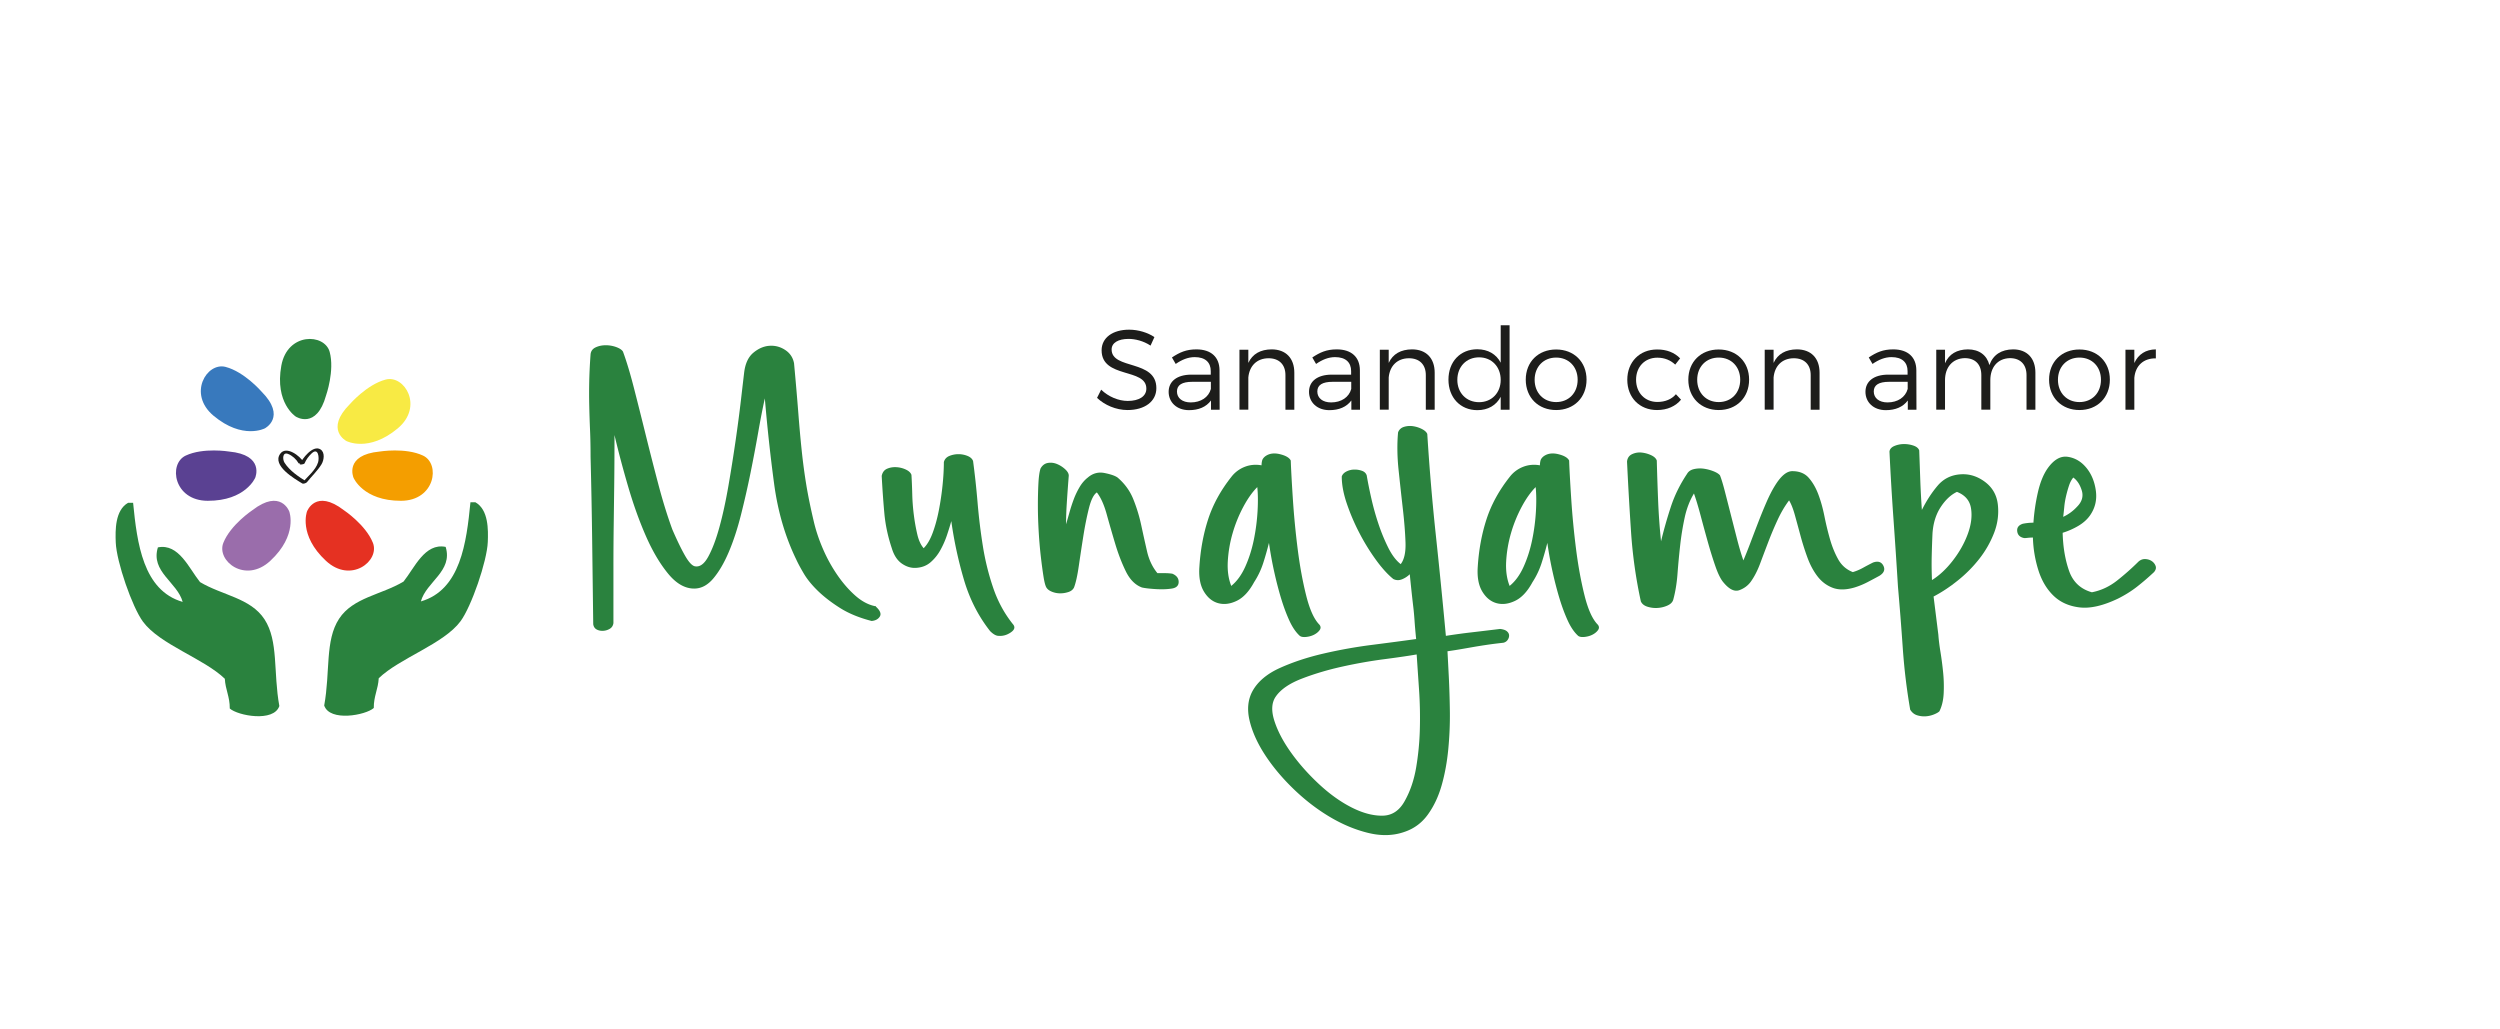 <svg xmlns="http://www.w3.org/2000/svg" id="Layer_1" data-name="Layer 1" viewBox="0 0 12785.66 5261.66"><defs><style>.cls-1{fill:#e53122;}.cls-2,.cls-9{fill:#2a823e;}.cls-3{fill:#1d1d1b;}.cls-4{fill:#9a6dab;}.cls-5{fill:#5a4192;}.cls-6{fill:#3879bd;}.cls-7{fill:#f49e00;}.cls-8{fill:#f8ea44;}.cls-9{fill-rule:evenodd;}</style></defs><title>logo</title><path class="cls-1" d="M1759.34,2609.81s110.77,73.82,147.71,166.15-112.34,210.81-240,92.33c-142.31-132.1-97.11-252.2-97.11-252.2S1613.06,2497,1759.34,2609.81Z"></path><path class="cls-2" d="M3137.23,3186.7q-2.74,19-17.66,28.53a72.43,72.43,0,0,1-34,10.87q-19,1.33-34-6.8c-10-5.43-15.88-14.52-17.67-27.17q-2.73-217.34-5.43-429.28t-8.15-426.56q0-73.36-2.72-137.21t-4.07-125q-1.4-61.12,0-125t6.79-137.21q2.67-24.45,25.81-35.32t51.62-10.87a156.47,156.47,0,0,1,54.34,9.51q25.8,9.55,34,23.09,27.12,73.38,55.69,184.76t59.78,237.73q31.2,126.34,65.2,255.41t72,232.3q35.28,81.49,63.85,131.77t50.27,55.69q38,8.16,69.28-48.9t57.06-150.8q25.79-93.74,46.18-211.92t36.68-230.94q16.3-112.71,27.17-206.49T3805.6,1907q8.16-70.62,47.55-103.25t82.87-35.32q43.42-2.67,80.15,21.74t44.83,67.93q13.56,146.7,21.73,252.67t17.67,195.62q9.48,89.67,23.09,172.53t38,186.11q16.29,70.7,47.54,142.64a780,780,0,0,0,73.36,133.14q42.09,61.13,91,104.59T4474,3099.76h2.71a2.41,2.41,0,0,1,2.72,2.71q32.61,29.87,20.38,50.27t-42.11,23.09q-95.15-24.45-161.67-66.57t-112.75-86.94q-46.23-44.84-72-88.3t-39.39-73.36q-84.26-173.84-112.76-385.81t-47.55-437.42q-16.29,73.35-33.95,173.88t-39.4,207.85q-21.78,107.36-48.91,214.63T3726.81,2824q-35.34,82.92-78.79,134.49t-97.81,51.63q-70.68,0-133.13-76.08t-112.75-190.19q-50.32-114.1-91-252.68t-70.64-266.26q0,144-1.35,252.68t-2.72,211.92q-1.4,103.29-1.36,220.08Z"></path><path class="cls-2" d="M4509.26,2434.1q5.41-27.12,27.18-36.68t47.54-8.15a131.13,131.13,0,0,1,48.91,12.23q23,10.89,28.52,27.17,2.67,43.48,4.08,97.8a1041.06,1041.06,0,0,0,8.15,107.32A961.55,961.55,0,0,0,4691.3,2733q10.83,46.23,32.6,70.65,27.14-27.14,46.19-78.79t31.25-114.12q12.22-62.46,19-127.69t6.8-119.56q5.42-21.7,27.17-31.24a123.73,123.73,0,0,1,95.09,0c14.48,6.37,23.52,14.94,27.17,25.81q13.56,100.56,23.09,213.29t27.17,222.79a1286.16,1286.16,0,0,0,53,213.28q35.3,103.29,100.53,184.75,19,21.72-10.87,42.12T5107,3251.9q-19,0-43.48-24.44-89.66-114.14-133.13-260.84a2071.29,2071.29,0,0,1-65.2-301.58q-8.16,29.92-21.74,70.65a457.92,457.92,0,0,1-34,77.42,227.49,227.49,0,0,1-50.26,62.49q-29.94,25.86-73.36,28.54-38.09,2.73-73.36-21.74t-51.63-78.79q-29.93-89.67-38-178T4509.26,2434.1Z"></path><path class="cls-2" d="M5321.62,2396.06q13.57-24.45,38-28.53t48.9,6.79a139.14,139.14,0,0,1,42.12,28.54q17.64,17.68,14.94,33.95-5.47,70.7-9.51,133.13t-4.08,111.4q8.16-27.14,17.67-61.13t21.73-66.57a395.89,395.89,0,0,1,29.88-62.49q17.65-29.87,42.12-48.9,38-32.61,85.58-23.09t66.57,23.09q54.32,46.23,80.15,110a813.16,813.16,0,0,1,40.76,133.13q14.9,69.28,29.89,134.49t53,111.4h39.39a264.41,264.41,0,0,1,36.68,2.71q32.59,13.62,32.6,42.11t-35.32,34q-35.34,5.47-81.51,2.71t-70.64-8.14q-51.65-19-82.87-82.87t-54.33-141.29q-23.13-77.43-43.48-150.79t-50.26-111.39q-24.45,16.3-40.76,81.5t-28.52,142.64q-12.24,77.45-23.1,152.16t-24.45,110c-5.43,10.86-14.94,18.59-28.53,23.09a132,132,0,0,1-42.11,6.79,112.33,112.33,0,0,1-42.11-8.15q-20.39-8.15-28.53-21.73t-14.95-57.06q-6.81-43.43-13.58-101.89T5312.11,2718q-4.08-69.27-4.07-131.77t2.71-114.11Q5313.42,2420.56,5321.62,2396.06Z"></path><path class="cls-2" d="M6297,2439.54a158.79,158.79,0,0,1,67.92-51.63q40.77-16.3,86.95-8.15a105.59,105.59,0,0,1,2.71-23.09q2.67-12.24,16.31-23.1,29.86-21.71,74.71-10.86t55.7,32.6q2.67,73.35,10.86,198.33t24.46,254q16.3,129.08,43.47,237.73T6748,3194.85q10.82,13.58,1.35,27.17t-27.17,23.09q-17.7,9.49-40.75,12.23c-15.41,1.78-26.75,0-34-5.44q-29.92-27.18-53-77.42t-42.12-112.76q-19-62.47-35.32-135.85t-27.17-149.43q-13.62,54.39-29.88,104.6a409.62,409.62,0,0,1-46.19,96.45q-38.07,70.7-88.3,95.1t-95.1,12.22q-44.84-12.22-73.36-59.77T6134,2898.7q8.16-130.41,44.83-243.16T6297,2439.54Zm0,557q43.42-35.28,72-99.17t43.47-137.21a1019.42,1019.42,0,0,0,19-145.35q4.08-72-1.36-123.63-38.07,38.1-72,101.89a696,696,0,0,0-54.34,134.49,645,645,0,0,0-24.45,142.64Q6275.25,2942.2,6297,2996.51Z"></path><path class="cls-2" d="M6989.79,2431.38q8.15,48.9,23.1,115.47a1332.57,1332.57,0,0,0,36.68,131.78,930.73,930.73,0,0,0,50.25,122.26q28.55,57,63.85,84.23,27.14-35.28,24.46-111.4t-13.59-171.17q-10.89-95.07-21.74-198.34t-2.71-192.9q8.16-21.72,31.25-28.53a105.33,105.33,0,0,1,47.55-2.71,146,146,0,0,1,44.82,14.93c13.59,7.26,22.16,15.42,25.81,24.46q16.31,260.82,43.47,514.86t51.63,517.58q70.6-10.89,129.05-17.65t148.07-17.66q24.47,2.67,35.33,12.22c7.21,6.33,10.86,13.59,10.86,21.74s-2.71,15.83-8.14,23.09a35,35,0,0,1-21.74,13.59q-48.92,5.4-85.59,10.86T7534.54,3309q-31.26,5.41-62.49,10.87t-69.28,10.87q2.67,48.9,6.79,130.41t5.44,176.6a1779.13,1779.13,0,0,1-8.16,194.27q-9.54,99.15-34,184.75t-70.64,149.43Q7256,4230,7182.69,4254.47q-84.24,29.86-184.75,5.43T6799.6,4177q-97.82-58.45-184.76-142.64t-145.35-173.88q-58.39-89.67-78.79-175.25t14.94-150.79q40.76-73.35,139.92-118.19T6767,3342.93a2482,2482,0,0,1,250-44.84q127.68-16.29,225.51-29.88-5.49-54.39-8.15-93.73t-6.8-73.36q-4.07-34-8.15-72t-9.51-92.37a119.15,119.15,0,0,1-39.39,25.81q-23.11,9.55-44.83-1.36-43.5-35.28-89.66-99.16a1082.44,1082.44,0,0,1-84.23-137.21,1068.48,1068.48,0,0,1-63.85-149.44q-25.84-76-25.81-138.57,5.41-16.29,24.46-25.81a89.93,89.93,0,0,1,40.75-9.5,109.69,109.69,0,0,1,39.39,6.79C6978.46,2412.83,6986.13,2420.51,6989.79,2431.38Zm195.62,1662.79q40.76-73.36,57.06-168.45a1387.35,1387.35,0,0,0,19-197q2.67-101.89-4.08-201.06T7245.19,3347q-62.55,10.83-167.1,24.45t-214.64,38q-110,24.45-205.13,61.13t-133.13,91q-32.61,46.17-8.15,123.62t84.22,161.66q59.79,84.18,142.64,161.67t168.46,120.9q85.57,43.42,158.94,42.11T7185.41,4094.17Z"></path><path class="cls-2" d="M7720.65,2439.54a158.76,158.76,0,0,1,67.93-51.63q40.76-16.3,86.94-8.15a105.63,105.63,0,0,1,2.72-23.09q2.67-12.24,16.3-23.1,29.86-21.71,74.71-10.86t55.7,32.6q2.67,73.35,10.86,198.33t24.46,254q16.31,129.08,43.47,237.73t67.93,149.44q10.82,13.58,1.35,27.17t-27.17,23.09q-17.68,9.49-40.75,12.23c-15.41,1.78-26.75,0-34-5.44q-29.93-27.18-53-77.42T7976,3061.72q-19-62.47-35.32-135.85t-27.17-149.43q-13.62,54.39-29.88,104.6a409.62,409.62,0,0,1-46.19,96.45q-38.07,70.7-88.3,95.1t-95.1,12.22q-44.82-12.22-73.36-59.77t-23.09-126.34q8.16-130.41,44.83-243.16T7720.65,2439.54Zm0,557q43.43-35.28,72-99.17t43.47-137.21a1018,1018,0,0,0,19-145.35q4.08-72-1.36-123.63-38.07,38.1-72,101.89a696.61,696.61,0,0,0-54.34,134.49A645,645,0,0,0,7703,2870.17Q7698.91,2942.2,7720.65,2996.51Z"></path><path class="cls-2" d="M8321.07,2360.74q2.69-27.12,25.82-38a90.92,90.92,0,0,1,48.9-8.16,152.36,152.36,0,0,1,48.9,13.59q23.05,10.89,28.54,27.17,2.67,100.55,6.78,203.77T8495,2768.29q21.72-89.65,50.26-176.61t82.87-168.44q10.83-19,36.68-24.46a141.63,141.63,0,0,1,51.62-1.36A217.9,217.9,0,0,1,8765.3,2411q23.06,9.55,31.24,20.38,10.83,27.2,24.46,80.15t29.88,116.83q16.31,63.87,32.6,127.7t32.61,110q16.3-38,35.32-88.29t39.4-103.25q20.37-53,42.11-103.24t43.47-85.59q46.17-76,89.66-76.07,54.32,0,84.23,34t48.9,84.22q19,50.31,31.25,111.4T9359,2757.42q16.3,57.06,42.11,103.24t74.72,65.21a258.39,258.39,0,0,0,51.62-21.73q24.46-13.57,51.63-27.18,38-13.56,53,16.31t-20.38,51.62q-29.92,16.29-61.13,32.6a393.39,393.39,0,0,1-66.56,27.18q-65.21,19-111.4,1.35t-77.44-58.41q-31.26-40.76-51.62-96.45t-35.32-111.4q-15-55.65-28.53-104.6t-29.88-76.08q-32.59,43.49-58.41,99.17T9043.79,2771q-21.78,57.06-42.11,111.4t-47.55,92.38q-21.78,29.92-58.42,43.47t-80.15-38q-21.78-24.45-42.11-82.87T8734.05,2771q-19-67.87-36.68-134.49t-34-112.75q-32.59,54.39-47.54,123.62a1414,1414,0,0,0-23.1,142.64q-8.16,73.35-13.58,145.36t-21.74,131.77q-5.48,19-29.89,29.89a145.06,145.06,0,0,1-51.62,12.22,139.69,139.69,0,0,1-51.62-6.79q-24.47-8.14-32.61-27.17A2420.66,2420.66,0,0,1,8341.45,2718Q8329.22,2534.63,8321.07,2360.74Z"></path><path class="cls-2" d="M9663.27,2309.12q2.67-19,25.81-28.53a127.08,127.08,0,0,1,48.9-9.51,145.87,145.87,0,0,1,48.91,8.15q23.06,8.14,28.52,24.45,2.69,76.09,5.44,152.16T9829,2608q35.28-70.63,80.15-123.63t115.47-58.41q67.88-5.41,126.34,38t66.57,116.83q8.14,73.36-19,144a515.6,515.6,0,0,1-74.72,131.77,674.31,674.31,0,0,1-110,111.4q-62.54,50.3-125,82.86l24.46,195.62q2.67,38,10.86,88.3t13.59,104.61a716.93,716.93,0,0,1,2.72,107.32q-2.75,53-21.74,91-8.15,8.16-28.52,16.31a136.1,136.1,0,0,1-42.12,9.5,120.1,120.1,0,0,1-43.48-5.43q-21.76-6.81-35.31-28.52a3105,3105,0,0,1-38-315.18q-10.89-157.59-24.45-312.45-10.89-176.58-23.1-347.77T9663.27,2309.12Zm220.07,418.41q-2.74,59.79-4.07,118.19t1.36,120.9q57-35.28,107.31-100.53t76.08-135.84q25.78-70.62,16.3-130.42t-72-84.22q-46.23,21.78-82.87,77.43T9883.34,2727.53Z"></path><path class="cls-2" d="M10353.37,2752q-32.62-5.41-36.68-34t28.52-39.39q13.56-2.68,27.17-4.08c9-.89,18.08-1.36,27.17-1.36a1001.72,1001.72,0,0,1,22.67-154.86q17.33-76,49.38-122.27,48-67.89,103.45-59.77t94.84,55.7q39.36,47.55,48.91,118.18t-31.25,127.7q-21.78,29.93-58.41,51.62a375.87,375.87,0,0,1-80.15,35.33q2.67,108.69,32.6,194.26t116.83,110q70.62-13.56,130.41-61.12a1281.19,1281.19,0,0,0,108.68-96.46q16.3-13.58,35.32-12.23t32.61,10.87a50.9,50.9,0,0,1,19,24.46q5.4,15-8.16,31.24-43.49,40.76-86.94,74.72t-97.81,61.13q-114.1,54.39-195.62,44.83t-133.6-59.77q-52.09-50.25-77.48-130.42a613.9,613.9,0,0,1-28-167.1,234.64,234.64,0,0,0-25.81,1.37A174.39,174.39,0,0,1,10353.37,2752Zm269-160.31q38-38,24.46-82.86t-43.47-66.57c-9.09,10.87-16.3,24.45-21.74,40.76s-10.45,33.95-14.94,53a408.6,408.6,0,0,0-9.51,57.05q-2.74,28.53-5.44,50.26A222.15,222.15,0,0,0,10622.34,2591.68Z"></path><path class="cls-3" d="M5904,1723.9l-19.8,43.66c-36.67-24.45-79.75-34.34-112.35-34.34-52.4,0-86.75,19.79-86.75,54.14,0,104.79,229.39,50.06,228.8,197.94,0,68.11-60,111.78-147.29,111.78-59.39,0-117.6-25.62-156-62.3l21-41.91c37.84,36.67,89.65,57.63,135.65,57.63,58.81,0,95.48-23.86,95.48-62.87.58-107.12-228.8-50.07-228.8-196.2,0-64,56.47-105.38,140.89-105.38C5821.89,1686.05,5870.2,1701.2,5904,1723.9Z"></path><path class="cls-3" d="M6193.32,2048.17c-24.45,33.19-63.45,49.49-112.36,49.49-63.45,0-104.2-40.76-104.2-93.73,0-53.56,42.5-87.33,114.69-87.91h100.71v-18c0-44.83-27.94-71.6-82.08-71.6-33.77,0-65.21,12.8-97.23,34.92l-19.21-33.18c39.59-26.2,72.77-41.34,125.16-41.34,75.69,0,117.61,40.18,118.19,106l.59,202.6h-44.26Zm-.58-58.79V1952.7h-95.48c-51.23,0-78,15.71-78,49.48s27.36,55.89,70.44,55.89C6141.51,2058.07,6181.1,2031.87,6192.74,1989.38Z"></path><path class="cls-3" d="M6619.49,1906.12v189.21h-45.4v-177c0-54.14-32.6-86.17-86.75-86.17-60.55.58-97.81,40.17-103.05,98.39v164.76h-45.4V1788.52h45.4v67.53c21.55-46.57,62.88-68.69,118.77-69.28C6576.42,1786.77,6619.49,1832.18,6619.49,1906.12Z"></path><path class="cls-3" d="M6911.18,2048.17c-24.45,33.19-63.46,49.49-112.36,49.49-63.45,0-104.2-40.76-104.2-93.73,0-53.56,42.49-87.33,114.68-87.91H6910v-18c0-44.83-27.94-71.6-82.09-71.6-33.77,0-65.2,12.8-97.22,34.92l-19.21-33.18c39.59-26.2,72.77-41.34,125.16-41.34,75.69,0,117.61,40.18,118.19,106l.58,202.6h-44.25Zm-.58-58.79V1952.7h-95.48c-51.23,0-78,15.71-78,49.48s27.37,55.89,70.45,55.89C6859.37,2058.07,6899,2031.87,6910.6,1989.38Z"></path><path class="cls-3" d="M7337.35,1906.12v189.21H7292v-177c0-54.14-32.61-86.17-86.75-86.17-60.55.58-97.81,40.17-103.05,98.39v164.76h-45.4V1788.52h45.4v67.53c21.55-46.57,62.88-68.69,118.77-69.28C7294.27,1786.77,7337.35,1832.18,7337.35,1906.12Z"></path><path class="cls-3" d="M7720.45,2095.33H7675v-65.79c-22.7,43.08-64.62,68.12-119.34,68.12-87.33,0-147.87-64.63-147.87-156,0-92,60.54-155.44,147.29-155.44,54.72,0,97.22,25,119.92,68.7V1663.36h45.42ZM7675,1942.8c0-67-46-115.27-110.61-115.27-65.2,0-111.2,48.32-111.2,115.27,0,66.37,46,114.1,111.2,114.1C7629,2056.9,7675,2009.17,7675,1942.8Z"></path><path class="cls-3" d="M8114,1941.63c0,92-64.63,155.45-155.45,155.45s-155.44-63.47-155.44-155.45c0-91.4,64.62-154.27,155.44-154.27S8114,1850.23,8114,1941.63Zm-265.48.58c0,67.54,46,114.11,110,114.11s110-46.57,110-114.11c0-67-46-113.52-110-113.52S7848.53,1875.26,7848.53,1942.21Z"></path><path class="cls-3" d="M8592.56,1832.76l-25,32c-23.29-22.13-54.15-35.52-91.41-35.52-63.46,0-108.86,46-108.86,112.94s45.4,113.53,108.86,113.53c40.17,0,73.36-14,94.89-39.59l26.2,27.95c-27.36,33.18-69.86,53-122.83,53-89.07,0-152-63.47-152-154.87s63.47-154.85,152-154.85C8523.87,1786.77,8564.62,1803.66,8592.56,1832.76Z"></path><path class="cls-3" d="M8945.38,1941.63c0,92-64.63,155.45-155.45,155.45s-155.43-63.47-155.43-155.45c0-91.4,64.61-154.27,155.43-154.27S8945.38,1850.23,8945.38,1941.63Zm-265.48.58c0,67.54,46,114.11,110,114.11s110-46.57,110-114.11c0-67-46-113.52-110-113.52S8679.9,1875.26,8679.9,1942.21Z"></path><path class="cls-3" d="M9305.76,1906.12v189.21h-45.41v-177c0-54.14-32.6-86.17-86.75-86.17-60.55.58-97.81,40.17-103,98.39v164.76h-45.41V1788.52h45.41v67.53c21.54-46.57,62.87-68.69,118.76-69.28C9262.68,1786.77,9305.76,1832.18,9305.76,1906.12Z"></path><path class="cls-3" d="M9757,2048.17c-24.45,33.19-63.46,49.49-112.36,49.49-63.46,0-104.21-40.76-104.21-93.73,0-53.56,42.5-87.33,114.69-87.91h100.71v-18c0-44.83-27.94-71.6-82.08-71.6-33.77,0-65.2,12.8-97.23,34.92l-19.21-33.18c39.59-26.2,72.77-41.34,125.17-41.34,75.68,0,117.6,40.18,118.18,106l.59,202.6H9757Zm-.58-58.79V1952.7H9660.9c-51.23,0-78,15.71-78,49.48s27.36,55.89,70.44,55.89C9705.14,2058.07,9744.73,2031.87,9756.38,1989.38Z"></path><path class="cls-3" d="M10409.59,1906.12v189.21h-45.4v-177c0-54.72-32-86.75-85-86.75-63.45,1.74-100.12,47.16-100.12,112.94v150.79h-46v-177c0-54.72-31.44-86.75-85-86.75-62.87,1.74-100.71,47.16-100.71,112.94v150.79h-44.83V1788.52h44.83v69.28c20.37-47.74,61.7-70.44,117-71,57.64,0,97.23,29.69,110,80.34,19.21-54.14,62.29-79.75,121.09-80.34C10367.1,1786.77,10409.59,1832.18,10409.59,1906.12Z"></path><path class="cls-3" d="M10790.37,1941.63c0,92-64.63,155.45-155.45,155.45s-155.43-63.47-155.43-155.45c0-91.4,64.61-154.27,155.43-154.27S10790.37,1850.23,10790.37,1941.63Zm-265.48.58c0,67.54,46,114.11,110,114.11s110-46.57,110-114.11c0-67-46-113.52-110-113.52S10524.89,1875.26,10524.89,1942.21Z"></path><path class="cls-3" d="M10915.55,1856.63c20.37-44.82,58.21-69.27,110-69.86v46c-64.62-1.16-104.8,39-110,99.56v163h-45.41V1788.52h45.41Z"></path><path class="cls-4" d="M1290.05,2609.81s-110.77,73.82-147.72,166.15,112.37,210.81,240.06,92.33c142.27-132.1,97.11-252.2,97.11-252.2S1436.35,2497,1290.05,2609.81Z"></path><path class="cls-5" d="M1171.11,2309.26s-131.39-21.54-221.34,20.76-61.62,230.83,112.57,231.21c194.15.44,243-118.16,243-118.16S1355.05,2326.48,1171.11,2309.26Z"></path><path class="cls-6" d="M1336.89,2002s-87.16-100.58-183.42-125.59-195,138-61.4,249.73c148.92,124.54,262.38,64.62,262.38,64.62S1467.23,2133,1336.89,2002Z"></path><path class="cls-2" d="M1667.78,2021.6S1712,1896,1686.13,1800.06s-216.45-101.08-247.39,70.31c-34.49,191.07,73.73,260,73.73,260S1618.57,2199.73,1667.78,2021.6Z"></path><path class="cls-7" d="M1942.15,2309.26s131.4-21.54,221.37,20.76,61.59,230.83-112.61,231.21c-194.15.44-243-118.16-243-118.16S1758.19,2326.48,1942.15,2309.26Z"></path><path class="cls-8" d="M1789.3,2066.77s87.19-100.61,183.42-125.62,195,138,61.42,249.73c-148.92,124.54-262.41,64.66-262.41,64.66S1659,2197.7,1789.3,2066.77Z"></path><path class="cls-9" d="M2431.33,2568.76c67.45,38,65.79,141.22,63.36,202.82-3.89,98.93-83.84,330.5-139.45,405.66-86.24,116.63-310.95,187.89-418.31,291.52-3.09,56.1-25.93,92.36-25.35,152.15-41.42,37-225.22,71.52-253.53-12.72,31.62-173.13,3.42-332.53,76.07-443.63,71.35-109.11,215.76-122.11,329.59-190.17,56.23-69.89,108.64-199,215.48-177.46,38.33,124.59-99.37,178.22-126.74,278.91,202.88-58.64,233.18-300.54,253.51-507.08Z"></path><path class="cls-3" d="M1551.89,2362.3c-16.68-29.15-88-85.73-119.27-41.06-42.06,60.13,73.43,126.94,113.07,151.21,5.72,3.53,20.28-1.63,24.11-6.44,24.54-30.88,53.41-57.36,74.25-91.17,12.86-20.89,19.12-61-4.9-76.41-39.37-25.33-94.88,49.27-106,75.56-1.51,3.57,22,1.56,24.61-4.61,8.32-19.62,20.53-35.86,36-50.56,34.78-33.05,39.72,23.5,33.09,45.29-12.81,42-55.15,73.15-81.64,106.47q12.06-3.24,24.1-6.44c-41.32-25.3-87.78-56.23-114.17-97.66-11-17.33-10.69-56.07,17.7-45.1,21.91,8.48,42.58,27.53,54.06,47.61,3.36,5.88,26.75-3.59,25-6.69Z"></path><path class="cls-9" d="M655.37,2571.31c-67.47,38-65.81,141.22-63.38,202.81,3.88,98.92,83.86,330.49,139.46,405.67,86.23,116.61,311,187.87,418.31,291.51,3.09,56.09,26,92.36,25.35,152.15,41.43,37,225.22,71.52,253.52-12.7-31.59-173.14-3.41-332.53-76.06-443.68C1281.24,3058,1136.81,3045,1023,2976.92c-56.28-69.88-108.64-199-215.49-177.43C769.19,2924,906.86,2977.7,934.25,3078.35c-202.87-58.61-233.16-300.5-253.54-507Z"></path></svg>